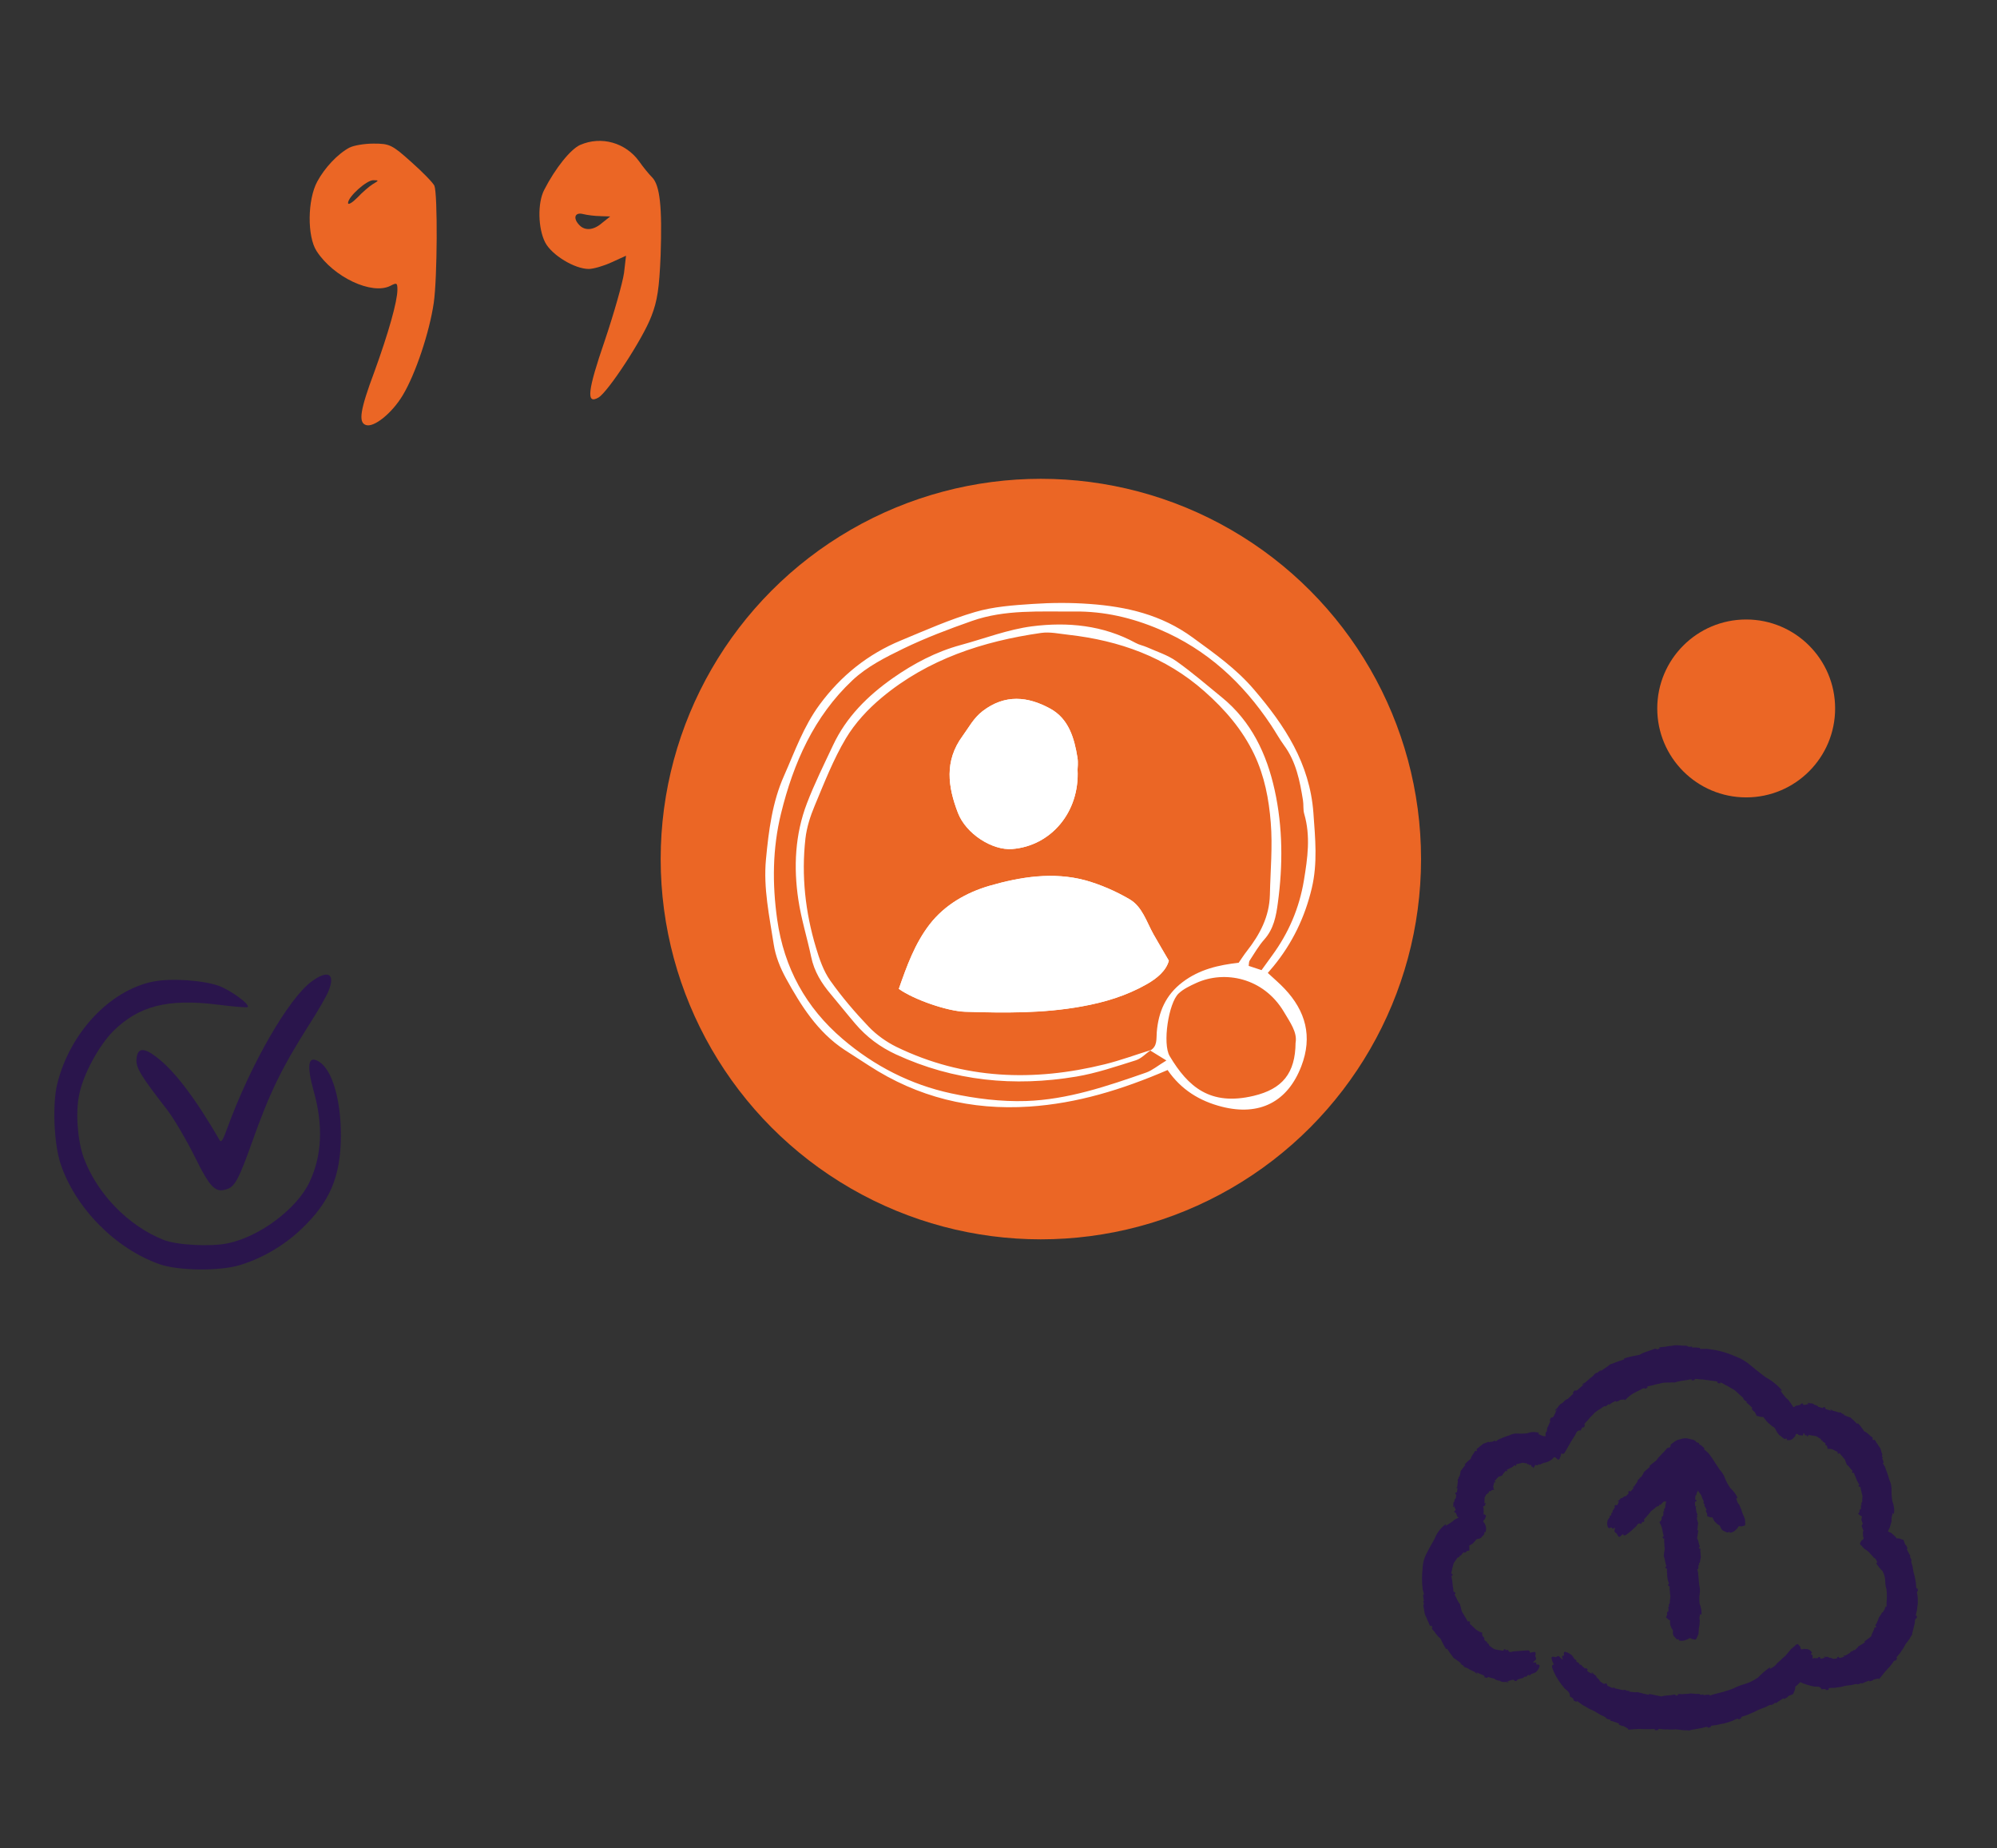 <?xml version="1.0" encoding="UTF-8"?><svg id="Calque_1" xmlns="http://www.w3.org/2000/svg" viewBox="0 0 389.59 360.5"><rect x="0" y="0" width="389.59" height="360.5" fill="#333333" stroke="none"/><defs><style>.cls-1,.cls-2,.cls-3{fill-rule:evenodd;}.cls-1,.cls-4{fill:#eb6625;}.cls-2{fill:#fff;}.cls-5,.cls-3{fill:#2a154c;}</style></defs><circle class="cls-4" cx="203.06" cy="167.56" r="74.17"/><path class="cls-3" d="M60.84,191.4c-4.53,3.29-12,16.26-16.57,28.83-.71,2-1.11,2.67-1.38,2.22-4.8-8.26-8.8-13.55-12.35-16.26-2.53-1.95-3.73-1.82-3.91.36-.13,1.69.67,3.07,6.04,10,1.29,1.69,3.64,5.69,5.24,8.89,3.15,6.4,4.13,7.33,6.53,6.44,1.42-.53,2.27-2.18,4.75-9.15,3.47-9.77,5.78-14.44,11.15-22.92,1.69-2.62,3.38-5.55,3.78-6.58,1.33-3.33-.13-4.13-3.29-1.82Z"/><path class="cls-3" d="M29.88,191.45c-8.49,1.73-16.22,10-18.7,19.9-.98,3.95-.67,11.64.62,15.59,2.84,8.62,10.71,16.62,19.33,19.64,3.69,1.29,11.68,1.38,15.64.18,4.31-1.29,8.66-3.82,12-7.02,5.6-5.29,7.69-10.26,7.73-18.13.04-6.93-1.64-12.84-4.18-14.48-2.18-1.42-2.58.44-1.11,5.73,1.87,6.66,1.6,12.53-.8,17.64-2.44,5.24-9.73,10.71-15.95,12-3.38.71-10,.36-12.57-.67-6.89-2.75-12.93-8.97-15.55-15.99-1.2-3.29-1.64-8.84-.89-12.35.8-3.95,3.78-9.46,6.62-12.35,4.98-4.93,10.62-6.4,20.3-5.2,3.15.4,5.82.62,5.95.49.49-.49-3.15-3.2-5.6-4.13-3.07-1.11-9.37-1.55-12.84-.84Z"/><path class="cls-5" d="M313.53,297c0,.53.07.57.07.57,0,0-.01.07.08.29.1.22.34.27.53.1.18-.18.33.21.33.21,0,0,.16.07.37-.16.21-.23.12.27.05.56-.07.29.36.46.44.54.07.08.3.82.62.62.35-.23.53-.53.53-.53,0,0,.23.47.64.18l.41-.29c.49-.36,1.08-.9,1.6-1.39l.22-.33c.28-.4.76-.13.76-.13l.14-.28c.13-.12.21-.19.21-.19,0,0,0,.19.11.1q.12-.08.17-.31c.05-.23-.2.02-.14-.12.06-.14.3-.35.43-.48.13-.12.16-.18.29-.36.13-.18.26-.25.38-.42.09-.12.15-.21.24-.33l.18-.18c.23-.2.52-.38.62-.47.11-.09.45-.46.55-.39.11.07.35-.14.44-.39l.14.12.35-.39.35-.31.06-.03.13.12h0s.22-.14.22-.14v.11c-.06.25-.14.6-.16.7-.02.13-.02.6-.14.61-.13.02-.17.32-.06.54h-.18s0,.49,0,.49l-.05.43-.02.06h-.18s-.01,0-.01,0l-.1.37.05.16c-.09.19-.19.36-.3.52l-.19.06c.18.31.35.68.49,1.09.04.15.1.41.15.7.01.08.02.13.03.19.06.26.08.38.08.38l.1.28c-.02.16-.03.26-.03.26,0,0-.08-.08-.13-.04,0,0-.02.02-.03.04-.01.07-.02.1,0,.14.01.04.04.09.1.18.12.18.13-.14.18,0,.05.14.02.43.01.6-.01.17,0,.22.04.43.03.2-.02.34.01.52.02.14.03.24.05.38v.24c-.03.22-.08.45-.11.6,0,.04-.01.08-.02.11-.01.11,0,.44-.07.57l.12.29c.04.15.11.41.16.7.07.44.13.57.13.57l.1.28c-.01.16-.02.26-.02.26,0,0-.13-.13-.15,0q-.03.13.1.31c.12.18.13-.14.18,0,0,.02.01.05.01.05.04.15.02.39.01.54-.01.17.01.22.04.43.03.2-.01.34.02.52.02.14.04.24.06.38v.09c.09.44.15.57.15.57l.11.27c-.01.16-.02.26-.02.26,0,0-.13-.12-.15,0q-.02.13.1.31c.13.18.13-.14.18,0,.06.14.04.43.03.59,0,.17.02.22.05.43.04.2,0,.34.03.52.02.14.04.24.07.38v.24c-.02.28-.09.59-.1.71,0,.13.02.6-.1.62-.12.03-.15.33-.02.54h-.18s.03.5.03.5l-.02.43-.02.06h-.19s-.07.39-.07.39l.07.16c-.08.18-.16.36-.25.52.05.19.12.08.25.26.16.22.56.38.56.38,0,0-.06.2-.01.71.05.51,0,0,.19.58.19.58.41.39.36.91-.03.28-.03.43.11.77,0,0,.23.24.27.3.12.19.25.28.25.28,0,0,.07.2.42.14.36-.07-.06.28.13.21.72.17,1.11,0,1.59-.19.4-.14.26-.32.71-.23.24.05-.17.13.68.22.26.03.19.09.45-.18.03-.03.06-.28.21-.48.17-.09-.09-.3.16-.28l.09-1.32.1-.47.06-.87.02-.14c-.23-.33.08-1.26.08-1.26,0,0,.26.59.24-.32-.02-.91-.35-1.58-.35-1.58,0,0-.17-1.06,0-1.99.16-.93-.09-1.68-.09-1.68l-.23-2.53-.16-.6h.18s.02-.05.02-.05l.04-.35-.02-.39h.18c-.12-.18-.08-.42.04-.44.12-.02.11-.39.13-.5.01-.1.1-.34.13-.57v-.19c0-.12-.03-.19-.05-.3-.03-.15.02-.25-.01-.42-.03-.16-.05-.21-.04-.34.01-.13.04-.37-.01-.48-.05-.11-.06.15-.18,0q-.12-.15-.09-.25c.03-.11.15,0,.15,0,0,0,.01-.08.03-.21l-.1-.22s-.05-.1-.12-.46c-.04-.24-.11-.44-.15-.56l-.16-.31c.09-.5.18-1.01.24-1.56h-.2s.15-1.3.15-1.3l.03-.14c-.21-.34-.3-1.23-.3-1.23,0,0,.09.26.17.18h0s-.07-.3-.07-.3c-.06-.15-.07-.2,0-.2h.07s-.05-.2-.05-.2c-.1-.13-.15-.27-.15-.27l-.04-.31-.11-.64s.03-.05.08-.2c.04-.15-.11-.16-.11-.16l-.08.27c-.03-.32-.04-.65-.04-.98l.17-.16s.11.09.12,0c.02-.22-.08-.31-.08-.31h-.06s-.12-.04-.12-.04l.06-.73.13-.12.09-.2.06-.32c.09-.12.16-.16.16-.16.02-.11.03-.19.04-.26.1.15.14.27.25.41.09.12.16.2.25.32l.13.22c.13.27.22.6.27.72.06.13.32.55.22.63-.1.08.04.38.25.52l-.16.1.27.44.2.42v.06s-.15.1-.15.1l.12.39.14.12c.02.21.03.41.03.59.14.15.15.02.35.13.26.14.69.11.69.11,0,0,.05.22.33.68.28.46,0,0,.44.47.44.47.55.19.75.71.11.28.17.42.46.69,0,0,.32.13.38.17.2.13.36.16.36.16,0,0,.16.17.45-.03.3-.21.07.29.22.15.75-.12,1.02-.44,1.38-.8.31-.29.08-.42.55-.5.25-.04-.1.19.74-.05.25-.07.22.02.33-.35.02-.05-.08-.3-.04-.57.12-.16-.23-.27,0-.35l-.58-1.36-.14-.51-.39-.9-.06-.15c-.38-.22-.58-1.29-.58-1.29,0,0,.54.47.05-.43-.5-.9-1.15-1.41-1.15-1.41,0,0-.71-.97-1.06-1.96-.36-.99-.99-1.6-.99-1.6l-.87-1.3c-.45-.68-.88-1.41-1.41-2.03-.28-.28-.56-.51-.84-.71l.09-.17-.05-.07-.46-.44c-.19-.14-.38-.26-.58-.37l.06-.18c-.32-.05-.7-.25-.7-.37.01-.14-.67-.34-.87-.36-.06-.02-.18-.04-.4-.1-.12-.04-.4-.1-.67-.11l-.36.02c-.22.03-.36.08-.56.14-.27.09-.46.09-.75.22-.28.14-.37.17-.58.34-.21.16-.58.42-.74.61-.15.19.25-.13.06.17-.18.3-.18.3-.35.4-.17.1-.06-.14-.06-.14,0,0-.13.09-.33.24l-.3.36s-.14.18-.64.67c-.33.33-.6.63-.75.8l-.35.49c-.48.36-.91.7-1.38,1.1l.14.13-1.08.96-.13.1c-.1.42-.7,1.2-.7,1.2,0,0,.13-.28.01-.26h0s-.17.3-.17.3c-.07.16-.1.21-.15.16l-.05-.05-.11.2c-.02.17-.09.32-.09.32l-.2.28-.39.6s-.07.02-.2.11c-.14.09-.04.21-.04.21l.26-.17c-.22.28-.45.56-.7.83l-.25.02s-.01-.15-.09-.08c-.17.17-.17.31-.17.31l.04.04.06.11-.58.57h-.18s-.21.11-.21.11l-.29.23c-.16.05-.23.03-.23.03-.11.1-.18.16-.25.22l-.11.16s-.03.01-.08.04c-.03.02-.07.04-.13.07-.1.07-.08.15-.06.19v.02s.28-.17.28-.17c-.22.28-.19.58-.44.85h-.16s-.08.02-.08.02c0,0-.01-.15-.09-.08-.17.17-.17.31-.17.31l.04.04.02.05.03.07c-.16.17-.21.4-.37.56l-.09.08-.03.38-.21.11-.03.45c-.16.05-.23.03-.23.03-.13.1-.04.37-.11.43-.08.07-.13.11-.17.15h0c.12.25-.24,0-.08.19,0,0-.17.06-.17.59Z"/><path class="cls-5" d="M356.86,329.26c.21-.06.67-.05.93-.05.26,0,.35-.04.67-.1.32-.06.53-.03.81-.11.21-.05.36-.09.57-.15l.37-.07c.43-.07.93-.09,1.11-.14.2-.04.91-.26.97-.16.07.11.54-.02.83-.25l.07.17.72-.32c.22-.08.44-.16.65-.26l.09-.02.08.16h0s.59-.19.59-.19l.2-.18.89-.19.19.1c.4-.5.78-.98,1.17-1.46.18-.19.47-.51.78-.85.08-.09.15-.16.21-.23.27-.35.38-.49.38-.49l.25-.38c.19-.18.3-.29.3-.29,0,0-.03.15.05.13,0,0,.03,0,.06-.03.08-.07.12-.1.16-.16.03-.05.06-.13.12-.28.11-.3-.25.08-.14-.12.11-.19.41-.53.59-.73.18-.2.22-.28.38-.56.17-.28.33-.41.47-.67.1-.19.18-.33.28-.53l.21-.31c.19-.26.42-.57.57-.76.04-.06.07-.11.1-.14.09-.15.32-.62.47-.76l.08-.47c.06-.25.17-.65.28-1.08.19-.68.19-.89.19-.89l.04-.44c.09-.24.15-.38.15-.38,0,0,.07.23.15.04.08-.19.08-.19.03-.5-.05-.31-.18.18-.18-.04v-.08c.04-.23.14-.59.19-.82.06-.25.06-.34.09-.66.02-.32.1-.51.1-.8,0-.22,0-.37.01-.59v-.05s0-.09,0-.09c-.01-.69-.07-.9-.07-.9l-.09-.43c.02-.25.03-.4.03-.4,0,0,.13.2.15,0,.02-.2.02-.21-.11-.49-.13-.28-.12.22-.18.01-.06-.21-.06-.66-.08-.91-.02-.26-.04-.34-.11-.65-.07-.31-.06-.52-.14-.8-.06-.21-.11-.35-.17-.56l-.08-.36c-.07-.41-.16-.93-.19-1.1-.05-.2-.32-.89-.22-.97.1-.07-.05-.54-.31-.82l.16-.08-.38-.71-.33-.64-.03-.09.16-.11-.27-.58-.2-.19-.3-.84c-.24-.23-.19-.04-.49-.21-.38-.2-.87-.15-.87-.15,0,0-.17-.29-.81-.84-.65-.54,0,0-.85-.5-.02,0-.04-.02-.05-.03.02-.04.03-.08.05-.11l.3-.6c.13-.39.23-.77.33-1.15l.05-.19c-.15-.47.24-1.58.24-1.58,0,0,.22.75.26-.38,0-1.1-.36-1.81-.36-1.81,0,0-.2-1.18-.17-2.24.05-1.07-.38-1.88-.38-1.88-.26-.93-.59-1.86-.95-2.77l-.38-.61.17-.07s0-.06,0-.06l-.11-.39-.18-.42.17-.07c-.18-.15-.27-.42-.16-.5.11-.07-.09-.48-.13-.6-.03-.11-.09-.42-.2-.68l-.11-.21c-.07-.12-.14-.19-.22-.3-.12-.15-.14-.28-.27-.44-.13-.16-.17-.2-.25-.35-.07-.15-.22-.41-.33-.49-.12-.08.05.19-.15.1-.2-.08-.2-.08-.25-.21-.05-.12.12-.09.12-.09,0,0-.05-.09-.12-.23l-.24-.17s-.12-.07-.44-.38c-.21-.21-.43-.36-.55-.45l-.37-.19c-.33-.51-.74-1.07-1.22-1.57l-.13.15c-.37-.41-.78-.77-1.19-1.14l-.13-.13c-.48-.08-1.47-.57-1.47-.57,0,0,.33.08.28-.03h-.02s-.35-.13-.35-.13c-.19-.04-.25-.06-.22-.12l.03-.06-.24-.08c-.19.02-.38-.01-.38-.01l-.37-.13c-.25-.08-.51-.15-.77-.21,0,0-.05-.06-.2-.16-.15-.11-.23.03-.23.03l.29.2-1.16-.36-.15-.22s.14-.07.03-.11c-.26-.1-.4-.03-.4-.03v.06s-.09.1-.09.1l-.88-.26-.12-.15-.24-.13-.41-.12c-.15-.11-.19-.18-.19-.18-.15-.05-.28-.06-.39-.08h-.23s-.04,0-.09-.03c-.04-.02-.1-.03-.16-.06-.14-.04-.19.03-.21.07v.02s.34.11.34.11c-.42-.01-.66.2-1.1.2l-.14-.11-.07-.06s.12-.11,0-.12c-.29-.02-.4.09-.4.09v.06s-.02.05-.02.05l-.03.07c-.28.01-.51.16-.77.16h-.14s-.32.28-.32.28l-.16-.02c-.26-.4-.53-.79-.81-1.16l-.17-.24c-.61-.39-1.61-1.92-1.61-1.92,0,0,1.03.69-.26-.61-1.31-1.28-2.53-1.86-2.53-1.86,0,0-1.61-1.19-3.03-2.4-1.42-1.23-3.07-1.75-3.07-1.75-1.68-.76-3.65-1.25-5.43-1.4-.45,0-.87,0-1.28.02v-.18s-.08-.03-.08-.03l-.71-.08h-.79s0-.2,0-.2c-.36.11-.83.07-.87-.05-.03-.13-.77-.1-.98-.11-.19-.01-.68-.08-1.13-.08l-.38.02c-.23.02-.38.06-.6.1-.29.05-.51.02-.83.09-.32.07-.41.1-.68.11-.27.01-.73.06-.94.14-.21.08.3.02.03.18q-.27.16-.48.17c-.21,0-.03-.15-.03-.15,0,0-.15.02-.42.04l-.42.17s-.23.08-.88.3c-.45.14-.84.29-1.06.39l-.56.31c-.97.17-1.99.38-3.04.71l.07.18c-.83.25-1.65.54-2.47.87l-.28.1c-.55.48-2.06,1.43-2.06,1.43,0,0,.41-.34.24-.33l-.02.02-.48.35c-.22.2-.31.27-.35.21l-.04-.06-.32.26c-.17.22-.38.43-.38.43l-.5.39-.97.85s-.11.04-.37.19c-.26.15-.19.29-.19.29l.48-.28c-.49.43-.98.86-1.49,1.3l-.36.1s.06-.2-.08-.09c-.34.29-.4.49-.4.49l.04.04.03.14-1.07,1.02-.26.09-.33.25-.48.47c-.24.14-.33.16-.33.16-.17.19-.3.34-.41.46l-.2.3s-.04.04-.12.1c-.05.05-.11.11-.19.19-.16.16-.14.27-.12.31v.02s.41-.41.41-.41c-.36.56-.41.97-.78,1.55l-.22.13-.11.06s0-.21-.1-.06c-.26.37-.27.59-.27.59l.05.03.03.05.04.08c-.22.37-.31.75-.52,1.12l-.11.19-.05.6-.25.33-.02.71s0,0,0,0l-.09-.05c-.46.05-1.39-.48-1.39-.48,0,0,.73-.12-.31-.3-1.05-.15-1.72.2-1.72.2,0,0-1,.13-1.89.06-.91-.08-1.57.32-1.57.32-.77.23-1.53.52-2.27.88-.17.12-.33.23-.48.36l-.08-.17h-.05s-.33.1-.33.1l-.34.17-.08-.16c-.11.18-.33.26-.41.15-.07-.1-.4.08-.5.12-.09.04-.35.09-.56.18l-.17.1c-.1.07-.15.14-.23.22-.11.11-.23.13-.35.25-.12.12-.15.17-.27.24-.12.07-.33.2-.39.31-.06.11.16-.04.12.14-.04.18-.04.19-.14.23-.1.05-.1-.12-.1-.12,0,0-.07.05-.18.12l-.11.22s-.05.1-.27.41c-.14.2-.25.39-.31.51-.05.11-.07.23-.1.34-.41.3-.81.67-1.21,1.1l.16.11c-.29.35-.59.7-.84,1.07l-.1.12c0,.41-.28,1.28-.28,1.28,0,0,.02-.28-.08-.24h0s-.05.32-.05.32c0,.16-.01.22-.07.19l-.06-.02-.03.21c.05.16.04.31.04.31l-.05.31-.07.65s-.05.04-.12.18c-.07.13.07.19.07.19l.14-.25-.16.97-.19.13s-.09-.11-.12-.02c-.05.22.03.32.03.32h.06s.11.06.11.06c-.04.24-.08.48-.12.73l-.14.11-.09.2-.06.34c-.09.13-.16.17-.16.17-.01.14-.02.23-.03.32l.04.18s-.01.03-.03.08c0,.04-.02.08-.04.14-.02.12.05.15.09.16h.02s.06-.29.06-.29c.04.34.27.51.32.85l-.1.13-.05.06s-.12-.08-.12.02c.01.23.13.31.13.31h.06s.05,0,.05,0h.07c.03.23.2.4.22.61l.02.11.29.22v.04c-.2.09-.39.18-.58.29l-.23.11c-.39.48-1.78,1.23-1.78,1.23,0,0,.62-.9-.56.19-1.16,1.13-1.52,2.3-1.52,2.3,0,0-.9,1.55-1.62,2.96-.75,1.42-.72,2.81-.72,2.81-.17,1.4-.15,2.8.02,4.15l.26.95-.18.03v.07s.04.55.04.55l.12.61-.18.04c.17.26.22.63.1.69-.12.06.05.63.08.79.02.15.05.55.14.9l.09.29c.06.18.13.28.21.43.09.24.14.36.24.61.12.23.17.28.24.48.07.2.19.55.31.68.12.13-.04-.24.17-.08.21.16.21.15.25.31.04.16-.14.07-.14.07,0,0,.04.11.11.3l.24.26s.12.12.43.57c.21.29.43.53.55.67l.38.32c.31.68.67,1.37,1.12,2.08l.16-.12c.35.55.74,1.1,1.16,1.65l.13.19c.51.27,1.63,1.17,1.63,1.17,0,0-.38-.21-.34-.07h.02s.4.28.4.28c.22.11.3.16.26.21l-.04.05.29.17c.23.05.46.16.46.16l.45.27c.32.17.65.33.98.48,0,0,.06.08.27.23.21.16.3.04.3.04l-.38-.29c.5.24,1.01.47,1.56.68l.21.26s-.19.05-.04.11c.37.15.56.09.56.09l.02-.06.1-.09c.42.13.84.25,1.25.34l.18.16.34.14.56.12c.21.1.27.17.27.17.22.03.38.04.52.06l.3-.03s.05.01.13.03c.06.01.13.02.22.04.18.03.24-.05.26-.09v-.02s-.45-.07-.45-.07c.54-.03.83-.27,1.36-.31l.18.1.09.05s-.13.13.01.12c.35-.02.48-.14.48-.14v-.06s.01-.05.01-.05l.03-.07c.32-.04.59-.2.89-.24l.16-.02.36-.3.3.03.39-.37c.2.04.26.1.26.1.21-.02.32-.3.44-.32.13-.02.21-.03.28-.04h0c.06-.29.24.12.21-.13,0,0,.22.04.59-.44.36-.47.32-.54.32-.54,0,0,.06-.05.11-.29.06-.24-.15-.41-.45-.35-.3.06-.18-.35-.18-.35,0,0-.11-.14-.47-.04-.36.1.07-.3.33-.52.26-.22-.04-.59-.06-.7-.02-.11.25-.87-.18-.85-.49.02-.86.19-.86.19,0,0,.09-.53-.48-.49l-.56.03c-.69.05-1.51.11-2.25.17-.12.03-.25.07-.39.11-.48.1-.62-.44-.62-.44l-.27.1c-.16-.02-.25-.04-.25-.04,0,0,.13-.12,0-.15-.12-.03-.12-.03-.3.08-.18.11.12.14-.01.18-.14.05-.41-.01-.55-.05-.15-.03-.2-.03-.39-.04-.19,0-.28-.09-.45-.1-.12-.02-.21-.04-.33-.06l-.2-.09c-.22-.11-.43-.32-.52-.38-.1-.06-.47-.27-.42-.4.05-.11-.16-.29-.39-.32l.1-.15-.37-.27-.29-.3-.03-.05.12-.14h0s-.2-.32-.2-.32l-.15-.07c-.07-.19-.12-.39-.15-.57l.09-.17c-.34-.09-.71-.25-1.1-.5-.13-.1-.35-.28-.58-.51-.06-.06-.1-.11-.15-.15-.22-.21-.31-.3-.31-.3l-.25-.2c-.09-.16-.14-.26-.14-.26,0,0,.11.03.13-.03,0,0,0-.03,0-.05-.03-.07-.04-.1-.07-.14-.03-.03-.08-.06-.19-.11-.21-.11-.03.2-.15.1-.13-.1-.27-.4-.35-.57-.08-.17-.13-.21-.26-.4-.13-.19-.16-.34-.28-.51-.09-.13-.15-.21-.23-.35l-.11-.24c-.09-.23-.12-.48-.16-.64-.01-.05-.02-.09-.03-.11-.04-.11-.16-.45-.14-.6l-.22-.25c-.08-.14-.24-.38-.37-.67-.18-.44-.27-.56-.27-.56l-.16-.27c-.02-.18-.03-.28-.03-.28,0,0,.15.11.15-.03,0-.14,0-.14-.15-.31-.15-.17-.11.17-.18.03l-.02-.05c-.05-.15-.09-.41-.08-.57,0-.18-.03-.23-.08-.44-.05-.21,0-.35-.04-.54-.03-.14-.06-.24-.06-.39v-.04s0-.06,0-.06c-.07-.44-.1-.6-.1-.6l-.07-.3c.03-.17.05-.27.05-.27,0,0,.11.14.15.02.05-.13.05-.13-.04-.33-.09-.21-.15.12-.18-.02-.04-.15.04-.45.1-.6.05-.16.04-.22.06-.42.04-.2.12-.32.15-.51.02-.14.04-.23.09-.38l.1-.23c.13-.26.37-.49.42-.59.06-.12.31-.52.42-.47.11.04.3-.18.34-.42l.15.1c.09-.13.17-.26.27-.38l.3-.29.05-.03.15.13.31-.18.06-.15c.17-.06.35-.08.51-.1.1-.14-.02-.14.02-.34.06-.24-.03-.64-.03-.64,0,0,.18-.07.58-.32.39-.26,0-.01.4-.38.41-.38.2-.49.67-.6.26-.02.39-.05.68-.23,0,0,.19-.24.24-.28.17-.14.25-.27.25-.27,0,0,.2-.06.14-.41-.06-.36.29.07.23-.13.23-.73.1-1.11-.11-1.59-.15-.4-.43-.25-.26-.71.1-.25.15.17.41-.69.08-.26.18-.19-.22-.45-.02-.01-.09-.02-.19-.04v-.14c.02-.32,0-.71,0-1.06l-.08-.19c-.09-.24.44-.34.44-.34l-.1-.14c.02-.08.03-.13.03-.13,0,0,.13.06.15,0,.03-.07.02-.06-.09-.16-.11-.1-.14.07-.18,0-.05-.07-.01-.23,0-.31.02-.09,0-.12-.01-.23-.01-.11.04-.18.03-.28-.01-.08-.02-.13-.01-.21l.03-.13c.05-.14.18-.28.21-.34.03-.06.08-.31.21-.28.12.02.21-.11.14-.25l.17.06.08-.23.13-.18.03-.02.17.07h.01s.16-.12.16-.12v-.09c.11-.04.23-.07.36-.09l.18.06c-.09-.2-.17-.43-.18-.67,0-.08.02-.22.07-.36l.03-.09c.05-.13.05-.19.05-.19v-.17c.08-.05.12-.08.12-.08,0,0,.03.08.08.1h.03s.05-.02.05-.04c0-.02,0-.06-.02-.13-.03-.15-.15-.03-.14-.12,0-.09.14-.18.21-.23.07-.05.08-.09.14-.18.06-.1.15-.1.2-.19.04-.06.07-.11.12-.17l.11-.07c.11-.05.25-.08.33-.1.02,0,.06-.02.06-.02.05-.02.2-.12.3-.1l.06-.18c.05-.08.14-.2.25-.32.18-.18.23-.26.23-.26l.1-.16c.09-.03.15-.04.15-.04,0,0,0,.15.07.14.08,0,.08,0,.12-.15.05-.15-.13-.09-.08-.17l.02-.02c.07-.06.2-.11.29-.13.1-.02.12-.05.22-.12.1-.07.19-.06.29-.12.07-.04.12-.08.2-.12h.02s.03-.03.03-.03c.23-.15.29-.21.29-.21l.14-.14c.1,0,.16-.01.16-.01,0,0-.04.14.04.15.08,0,.08,0,.16-.13.08-.14-.12-.11-.05-.18.07-.07.25-.08.36-.09.1,0,.13-.03.25-.08.12-.05.21-.02.32-.06.08-.03.14-.06.23-.08h.15c.18,0,.38.07.45.08.08,0,.37-.02.39.11.02.12.2.16.33.04v.18s.26,0,.26,0l.21.06.03.02v.19s.15.11.15.11l.08-.05c.06.1.12.2.16.31.07-.02.05-.11.14-.21.11-.13.27-.48.27-.48,0,0,.07.09.23.14.16.05,0,0,.22-.06.19-.06.28-.27.33-.13.01.08,0,.1.11.05,0,0,.16-.11.2-.12.1-.04.21-.08.21-.08,0,0,.07,0,.37-.17.32-.18-.05.13.13.02.68-.21,1.04-.37,1.44-.69.27-.19.2-.32.39-.4.11,0,.21,0,.25.01.1.05.59.79.83.28.25-.56.36-1.08.36-1.08,0,0,.38.42.7-.22l.36-.62c.43-.75.99-1.76,1.58-2.61.06-.16.16-.33.25-.52.33-.63.88-.46.88-.46l.18-.4c.16-.2.27-.3.27-.3,0,0-.03.23.12.09.15-.14.15-.14.23-.44.09-.3-.24.08-.14-.12.09-.21.42-.52.6-.71.18-.19.23-.26.43-.51.2-.25.37-.37.57-.58.14-.16.25-.28.4-.44l.29-.24c.35-.27.77-.51.93-.61.16-.12.74-.56.84-.47.1.09.48-.16.71-.44l.1.15.62-.41.59-.3.08-.03.09.16h0s.54-.18.54-.18l.19-.17c.29-.06.58-.08.83-.09l.17.13c.34-.37.77-.76,1.3-1.13.2-.13.55-.33.96-.53.11-.05.19-.09.27-.13.39-.19.54-.27.54-.27l.39-.23c.26-.05.4-.08.4-.08,0,0-.1.11-.03.14,0,0,.03.01.07,0,.1-.01.15-.02.21-.05.06-.03.12-.08.24-.17.25-.19-.25-.07-.05-.18.2-.1.65-.19.92-.24.26-.04.35-.08.66-.18.31-.1.53-.09.82-.17.21-.06.36-.11.59-.15l.38-.05c.35-.03.72-.02.96-.02.07,0,.13,0,.17,0,.17-.01.7-.06.91,0l.45-.16c.24-.05.65-.15,1.12-.21.72-.09.93-.14.93-.14l.45-.1c.26.02.41.03.41.03,0,0-.21.12,0,.15.2.03.2.03.5-.08.29-.11-.21-.14,0-.18h.08c.24-.03.61.02.83.05.25.04.34.03.64.04.3.01.49.09.76.11.2.02.34.02.54.06h.05s.09.02.09.02c.61.09.81.11.81.11l.41.04c.22.11.34.17.34.17,0,0-.22.04-.06.14.16.1.16.1.46.1.3,0-.13-.2.07-.17.21.03.59.26.81.39.22.14.3.16.59.3.29.14.44.29.7.42.19.11.33.18.53.29l.31.23c.35.29.7.66.85.79.16.14.78.62.73.74-.05.12.31.45.67.6l-.12.14.61.51.5.5.05.07-.13.15.38.47.23.14c.15.26.27.51.36.74.24.18.18.02.47.14.36.16.84.11.84.11,0,0,.17.27.69.87.51.61,0,0,.68.62.65.64.7.3,1.06,1.01.19.39.3.58.65,1,0,0,.38.25.44.32.23.23.4.32.4.32,0,0,.19.27.49.09.31-.19.09.44.25.29.81.09,1.1-.24,1.46-.65.31-.31.04-.61.55-.54.28.05-.09.25.83.26.28,0,.25.14.33-.41,0,0,0-.01,0-.02.27.04.32.47.32.47l.21-.07c.12.03.19.05.19.05,0,0-.11.11-.01.15.09.04.09.04.24-.07.15-.1-.09-.15.02-.18.11-.03.32.04.44.07.12.04.17.01.32.03.16.01.24.08.39.09.11,0,.18,0,.29.03l.17.07c.2.1.39.25.47.31.09.05.42.18.39.3-.03.12.15.25.35.22l-.08.17.33.15.26.2.03.04-.09.16h0s.19.23.19.23h.13c.06.17.12.32.15.47l-.07.18c.29-.04.58,0,.91.05.11.03.29.12.48.22.05.03.09.05.13.07.18.09.26.13.26.13l.21.08c.07.1.11.16.11.16,0,0-.1.01-.11.07v.04s.04.06.07.08c.03.02.07.02.16.04.18.03.03-.17.14-.12.11.05.23.24.31.35.08.11.11.13.23.24.12.11.14.22.25.32.08.07.14.13.21.22l.1.16c.08.16.13.34.16.46.01.03.02.06.03.08.03.08.17.31.16.43l.21.15c.09.09.25.24.39.44.21.3.31.38.31.38l.18.17c.03.13.06.21.06.21,0,0-.16-.05-.14.06.02.11.01.11.18.21.17.1.08-.16.17-.07l.03.04c.08.1.13.31.16.43.03.14.07.18.15.33.09.15.07.28.15.42.05.11.1.18.14.29v.03s.03.05.03.05c.17.35.24.45.24.45l.16.21c.02.14.03.23.03.23,0,0-.15-.08-.15.04,0,.12,0,.12.15.25.15.13.1-.15.18-.04.08.11.11.36.12.51.01.15.04.19.1.37.06.17.04.3.09.46.04.12.07.2.1.33l.03.21c0,.25-.05.54-.05.64,0,.12.05.53-.08.56-.12.03-.14.3,0,.48l-.18.02.03.43-.03.38-.02.05h-.19s-.09.32-.09.32l.06.13c-.09.15-.18.28-.28.39.04.15.12.07.23.21.14.18.52.33.52.33,0,0-.07.15-.12.5-.04.35,0,0,.07.41.05.39.3.35.12.62-.1.14-.15.2-.14.41.02,0,.12.22.12.26.04.15.09.26.09.26,0,0-.02.08.13.22-.16.37-.1.71-.08,1.08.01.43.28.37-.01.75-.15.21-.09-.21-.49.55-.12.23-.15.14.02.49.02.04.25.16.38.38,0,.19.31.05.19.26.36.21.71.48,1.06.76l.3.37c.21.19.4.41.58.63l.09.11c.41.07.7,1,.7,1,0,0-.53-.31-.03.39.46.7.99,1.17.99,1.17,0,0,.55.93.54,1.9,0,.94.26,1.71.26,1.71.1.88.1,1.79,0,2.7l.02.67-.18-.04-.03.04-.14.35-.1.4-.18-.05c.05.21-.07.45-.19.42-.12-.02-.24.35-.3.44-.05.08-.22.32-.35.5l-.09.18c-.03.11-.05.19-.08.31-.05.15-.14.23-.19.39-.05.17-.06.22-.14.33-.08.11-.23.31-.24.43-.01.13.13-.1.16.09.02.19.02.19-.07.27-.09.08-.13-.08-.13-.08,0,0-.05.06-.15.17l-.05.25s-.02.12-.2.46c-.1.22-.2.43-.26.56l-.09.36c-.43.33-.87.68-1.34,1l.13.15c-.37.27-.76.51-1.16.73l-.14.06c-.16.39-.94.91-.94.91,0,0,.2-.21.09-.24h0s-.23.21-.23.21c-.11.12-.15.16-.18.1l-.03-.06-.17.13c-.08.14-.2.25-.2.25l-.28.17-.6.34s-.07-.01-.23,0c-.16,0-.14.16-.14.16h.31c-.32.12-.66.24-1.02.32l-.21-.12s.07-.13-.02-.11c-.23.02-.31.14-.31.14v.06s-.01.12-.01.12c-.27.04-.54.06-.8.07l-.14-.11-.22-.07-.35-.04c-.14-.08-.18-.14-.18-.14-.13-.01-.23-.02-.31-.03l-.18.03s-.03-.01-.08-.03c-.03-.01-.08-.02-.13-.04-.11-.03-.15.04-.17.08v.02s.28.09.28.09c-.34.03-.54.22-.91.2l-.1-.13-.05-.06s.11-.1.01-.12c-.22-.05-.33.04-.33.04v.06s-.03.05-.03.05l-.03.07c-.22-.03-.43.04-.65-.01l-.11-.03-.31.14c.03-.21.02-.33.02-.33,0,0,.13-.36-.21-.48-.35-.12.3-.39.08-.41-.44-.69-.91-.65-1.44-.68-.44-.05-.47.3-.76-.11-.16-.21.24-.07-.39-.69-.19-.19-.09-.22-.51-.03-.05.02-.26.32-.53.49-.21,0-.18.42-.36.25-.36.49-.77.98-1.22,1.47-.17.15-.34.3-.52.44-.29.3-.61.58-.92.86l-.16.13c-.2.51-1.43,1.11-1.43,1.11,0,0,.52-.73-.51.08-1.04.78-1.73,1.55-1.73,1.55,0,0-1.28.93-2.6,1.28-1.3.36-2.3.91-2.3.91-1.18.44-2.4.79-3.66,1.07-.31.1-.6.2-.9.29l-.03-.18h-.07s-.53.02-.53.02l-.59.07-.02-.18c-.26.14-.63.14-.66.01-.04-.12-.6-.07-.76-.07-.14-.01-.55-.05-.87-.08h-.3c-.17.03-.29.04-.46.07-.23.04-.39-.01-.65.02-.25.03-.32.05-.53.04-.21-.02-.57-.05-.74,0-.17.05.23.07,0,.18-.23.12-.24.11-.4.08-.16-.03,0-.15,0-.15,0,0-.12-.01-.33-.04l-.35.08s-.17.04-.73.08c-.36.04-.69.07-.9.09l-.51.12c-.78-.16-1.58-.33-2.41-.5l-.02.19c-.66-.14-1.32-.29-1.95-.46l-.21-.07c-.56.11-1.87-.12-1.87-.12,0,0,.4,0,.31-.1h-.02s-.44-.05-.44-.05c-.23,0-.3-.02-.29-.08l.02-.06-.3-.03c-.21.05-.43.03-.43.03l-.45-.1-.92-.21s-.06-.06-.24-.18c-.18-.11-.26,0-.26,0l.34.22c-.45-.15-.9-.32-1.34-.54l-.14-.25s.16-.04.05-.1c-.26-.16-.42-.13-.42-.13l-.03.05-.11.08c-.3-.18-.61-.36-.88-.57l-.07-.2-.19-.22-.34-.31c-.1-.17-.09-.26-.09-.26-.13-.12-.22-.2-.31-.27l-.21-.12s-.02-.03-.06-.09c-.03-.04-.06-.08-.11-.14-.09-.12-.18-.09-.22-.07h-.02s.24.31.24.31c-.36-.25-.69-.26-1.03-.58l-.03-.18v-.09s.15,0,.07-.08c-.2-.21-.35-.24-.35-.24l-.04.04-.05.02-.07.02c-.19-.21-.45-.32-.61-.55l-.09-.12-.41-.16-.09-.27-.48-.21c-.03-.19,0-.27,0-.27-.08-.18-.37-.2-.43-.31-.05-.12-.08-.19-.11-.26h0c-.29,0,.07-.26-.17-.18,0,0-.01-.21-.54-.52-.52-.32-.58-.29-.58-.29,0,0-.06-.06-.31-.11-.25-.05-.4.18-.29.52.11.34-.32.23-.32.23,0,0-.13.14.06.56.19.42-.33-.04-.61-.36-.28-.32-.6.06-.7.09-.1.03-.96-.36-.84.25.13.69.47,1.2.47,1.2,0,0-.6-.09-.3.73.1.27.2.54.33.81.43.97,1.22,2.17,2.05,3.11.16.14.34.29.53.45.64.55.47,1.09.47,1.09l.47.28c.23.22.36.34.36.34,0,0-.27-.06-.1.12.18.18.18.18.54.3.35.12-.13-.27.11-.15.23.12.67.46.92.65.25.19.36.23.7.41.34.18.53.34.85.5.24.11.4.18.65.29l.4.21c.43.25.95.56,1.13.67.21.12,1.02.43,1.01.55-.01.13.5.36.92.38l-.06.17.86.27.75.27.09.05-.05.18h0s.64.28.64.28l.3.02.86.5.07.21c.6-.06,1.28-.11,2.03-.14.28,0,.76.02,1.26.03.14,0,.24,0,.35.01.49,0,.68,0,.68,0l.5-.04c.29.05.45.07.45.07,0,0-.14.07-.08.12,0,0,.03.02.07.03.11.02.17.04.24.03.07,0,.15-.03.32-.07.33-.09-.23-.15.01-.18.24-.03.74.03,1.03.07.29.03.39.02.75.01.36-.01.58.05.91.03.24-.01.41-.02.66-.03l.42.02c.37.04.78.09,1.05.12.08,0,.14.01.19.02.19,0,.78,0,1,.06l.51-.14c.28-.05.74-.13,1.23-.21.79-.12,1.01-.2,1.01-.2l.48-.14c.29-.01.46-.02.46-.02,0,0-.22.15.02.15.23,0,.24,0,.55-.16.31-.17-.26-.1-.03-.18l.09-.02c.26-.07.69-.11.95-.14.3-.04.39-.07.75-.16.35-.09.59-.09.91-.18.24-.07.4-.12.65-.19h.06s.1-.05.1-.05c.76-.25.97-.36.97-.36l.46-.23c.29-.06.46-.1.46-.1,0,0-.19.19.05.15.23-.04.23-.04.52-.26.28-.21-.28-.05-.06-.17.22-.12.72-.26,1.01-.35.29-.09.38-.13.71-.3.33-.16.57-.21.87-.36.22-.12.37-.2.6-.32l.4-.17c.45-.17,1-.38,1.2-.46.21-.1.95-.51,1.04-.43.09.09.58-.16.87-.47l.1.15.74-.5.68-.43.09-.05.12.16.61-.34.2-.24.9-.38c.25-.27.05-.2.24-.53.24-.4.21-.92.21-.92,0,0,.32-.19.96-.89,0,0,0,0,0,0,.76.37,1.8.68,2.76.87.18,0,.37,0,.57.01.69,0,.85.54.85.54l.45-.07c.26.02.41.04.41.04,0,0-.21.12,0,.15.21.03.21.03.5-.09.29-.13-.22-.13,0-.18Z"/><path class="cls-1" d="M113.19,28.26c-1.87.84-4.83,4.5-7.01,8.75-1.35,2.57-1.22,7.59.19,10.3,1.29,2.45,5.73,5.15,8.49,5.15.9,0,2.9-.58,4.44-1.29l2.83-1.29-.39,3.35c-.26,1.87-1.93,7.79-3.73,13.13-3.41,9.91-3.67,12.55-1.29,11.2,1.8-.97,8.69-11.45,10.36-15.89,1.16-2.96,1.54-5.47,1.8-11.9.32-9.4-.13-13.64-1.67-15.19-.64-.64-1.74-1.99-2.51-3.09-2.64-3.67-7.4-5.02-11.52-3.22ZM117.12,42.16l1.93.06-1.54,1.22c-1.67,1.48-3.35,1.61-4.44.51-1.35-1.35-.97-2.64.71-2.19.77.19,2.32.39,3.35.39Z"/><path class="cls-1" d="M68.21,28.77c-2.32,1.22-4.89,3.99-6.31,6.63-1.93,3.54-1.99,10.75-.13,13.58,3.28,5.08,10.81,8.62,14.41,6.76,1.22-.64,1.35-.58,1.35.77,0,2.25-1.74,8.43-4.5,16.02-2.77,7.4-3.15,9.85-1.67,10.36,1.54.58,5.08-2.25,7.21-5.79,2.51-4.18,5.21-12.29,6.05-18.02.71-4.89.77-21.17.13-22.84-.26-.58-2.25-2.64-4.5-4.63-3.8-3.41-4.25-3.6-7.4-3.6-1.87,0-3.93.39-4.63.77ZM72.72,35.92c-.71.45-2.06,1.61-3.02,2.64-.97.97-1.8,1.48-1.8,1.03,0-1.22,3.67-4.5,4.95-4.44,1.09,0,1.09.06-.13.77Z"/><circle class="cls-4" cx="340.66" cy="138.18" r="17.35"/><path class="cls-2" d="M227.8,208.7c-9,3.87-17.69,6.52-27,7.14-11.34.74-21.74-1.8-31.27-7.99-1.6-1.04-3.2-2.06-4.79-3.09-5.24-3.46-8.47-8.6-11.4-13.92-1.12-2.04-2.04-4.32-2.39-6.6-.85-5.5-2.05-11.01-1.52-16.63.53-5.59,1.23-11.17,3.54-16.33,2.09-4.72,3.8-9.6,6.91-13.82,4.16-5.65,9.43-9.88,15.9-12.55,4.75-1.97,9.48-4.08,14.39-5.52,3.61-1.07,7.49-1.34,11.27-1.59,3.69-.25,7.43-.27,11.12,0,7.2.52,14.01,2.08,20.11,6.54,4.28,3.12,8.55,6.13,11.99,10.18,5.97,6.99,10.86,14.35,11.57,24.05.36,4.97.84,9.81-.32,14.68-1.33,5.63-3.79,10.73-7.47,15.22-.35.42-.7.83-1.11,1.3,1.15,1.07,2.27,2.01,3.26,3.06,4.13,4.36,5.5,9.33,3.29,15.11-2.67,6.99-8.17,9.78-15.48,7.93-4.4-1.11-8-3.36-10.6-7.14ZM224.51,204.81c-.97.68-1.85,1.66-2.93,2-3.84,1.2-7.69,2.52-11.63,3.18-12.1,2.02-23.87.88-35.14-4.32-3.14-1.45-5.77-3.42-7.98-6.02-1.59-1.86-3.12-3.79-4.7-5.67-1.84-2.16-3.29-4.48-3.88-7.34-.78-3.72-1.94-7.38-2.5-11.14-.96-6.37-.65-12.74,1.67-18.81,1.48-3.86,3.33-7.58,5.09-11.32,2.58-5.52,6.77-9.66,11.68-13.11,4.07-2.85,8.41-5.14,13.23-6.45,4.64-1.26,9.21-3.04,13.93-3.65,6.92-.88,13.85-.23,20.2,3.24.68.38,1.48.52,2.19.83,1.94.87,4.04,1.52,5.75,2.73,3.09,2.18,5.97,4.69,8.92,7.09,5.73,4.69,8.71,11.01,10.26,18.05,1.6,7.27,1.62,14.65.62,22.03-.34,2.57-.81,5.05-2.64,7.11-1.1,1.23-1.94,2.72-2.87,4.13-.15.23-.11.61-.18,1.02.88.3,1.7.56,2.51.83.76-1.04,1.41-1.95,2.07-2.86,3.22-4.4,5.3-9.23,6.2-14.67.72-4.35,1.32-8.61.06-12.94-.25-.84-.1-1.79-.25-2.68-.61-3.76-1.33-7.49-3.67-10.67-.92-1.26-1.68-2.66-2.55-3.96-5.51-8.27-12.49-14.75-21.79-18.69-5.36-2.28-10.8-3.54-16.61-3.48-6.72.06-13.5-.43-19.97,1.85-4.53,1.59-9.05,3.3-13.37,5.39-3.5,1.7-7.14,3.54-9.93,6.18-7.49,7.03-11.52,16.15-13.93,25.98-1.67,6.81-1.73,13.7-.75,20.68,1.34,9.44,5.6,17.18,12.77,23.3,6.15,5.26,13.26,8.9,21.14,10.6,4.77,1.03,9.77,1.66,14.64,1.5,8.12-.27,15.84-2.9,23.46-5.56,1.17-.42,2.19-1.3,3.92-2.35-1.44-.89-2.3-1.42-3.15-1.94,1.42-.83,1.17-2.22,1.27-3.55.32-3.95,1.72-7.28,5.05-9.8,3.29-2.49,7.04-3.33,10.93-3.77.56-.8,1.04-1.56,1.59-2.26,2.55-3.25,4.4-6.75,4.5-10.98.1-4.71.55-9.44.17-14.11-.36-4.53-1.2-9.03-3.23-13.3-2.34-4.88-5.74-8.78-9.71-12.29-7.57-6.71-16.63-9.91-26.53-11.03-1.77-.19-3.6-.61-5.33-.36-11.36,1.63-22.08,5.11-31.06,12.59-2.7,2.24-5.24,4.98-7.03,7.98-2.45,4.11-4.21,8.66-6.07,13.1-.86,2.05-1.57,4.25-1.82,6.45-.81,7.21-.03,14.33,2.06,21.27.67,2.22,1.46,4.55,2.78,6.42,2.26,3.19,4.83,6.2,7.53,9.03,1.52,1.58,3.43,2.94,5.4,3.91,13.09,6.35,26.73,6.82,40.65,3.38,3.02-.75,5.97-1.84,8.94-2.76ZM252.76,203.36c.34-2.04-1.08-3.95-2.28-5.99-3.99-6.71-11.59-8.16-17.11-5.64-1.2.55-2.49,1.15-3.44,2.05-1.97,1.86-3.17,9.82-1.74,12.21,3.57,5.98,7.89,9.78,16.39,7.75,5.58-1.33,8.13-4.38,8.17-10.38Z"/><path class="cls-2" d="M175.36,192.88c2.93,2.08,9.44,4.34,12.92,4.45,7.61.24,15.19.34,22.75-1.04,4.48-.8,8.69-2.08,12.63-4.31,2.09-1.17,3.85-2.68,4.36-4.61-1.14-1.97-2.09-3.54-2.99-5.14-1.37-2.43-2.18-5.38-4.67-6.84-2.67-1.56-5.61-2.84-8.57-3.68-6.32-1.71-12.71-.7-18.81,1.07-4.45,1.31-8.67,3.69-11.63,7.52-2.89,3.75-4.47,8.18-6,12.56ZM210.22,150.1c0-.31.14-1.34-.02-2.32-.61-3.83-1.72-7.61-5.33-9.57-4.32-2.36-8.78-2.87-13.17.49-1.79,1.38-2.68,3.17-3.92,4.87-3.58,4.87-2.85,9.91-.9,14.97,1.58,4.12,6.72,7.36,10.57,7.06,7.52-.58,13.21-7.15,12.77-15.5Z"/><path class="cls-2" d="M175.36,192.88c1.53-4.38,3.1-8.81,6-12.56,2.96-3.83,7.17-6.21,11.63-7.52,6.09-1.76,12.48-2.78,18.81-1.07,2.97.83,5.9,2.12,8.57,3.68,2.49,1.45,3.31,4.41,4.67,6.84.9,1.6,1.84,3.17,2.99,5.14-.52,1.92-2.27,3.44-4.36,4.61-3.93,2.23-8.15,3.51-12.63,4.31-7.56,1.37-15.14,1.28-22.75,1.04-3.48-.11-9.99-2.37-12.92-4.45Z"/><path class="cls-2" d="M210.22,150.1c.44,8.35-5.26,14.92-12.77,15.5-3.85.29-8.99-2.94-10.57-7.06-1.95-5.06-2.68-10.1.9-14.97,1.25-1.7,2.13-3.48,3.92-4.87,4.39-3.36,8.85-2.86,13.17-.49,3.61,1.95,4.71,5.73,5.33,9.57.16.99.02,2.01.02,2.32Z"/></svg>
